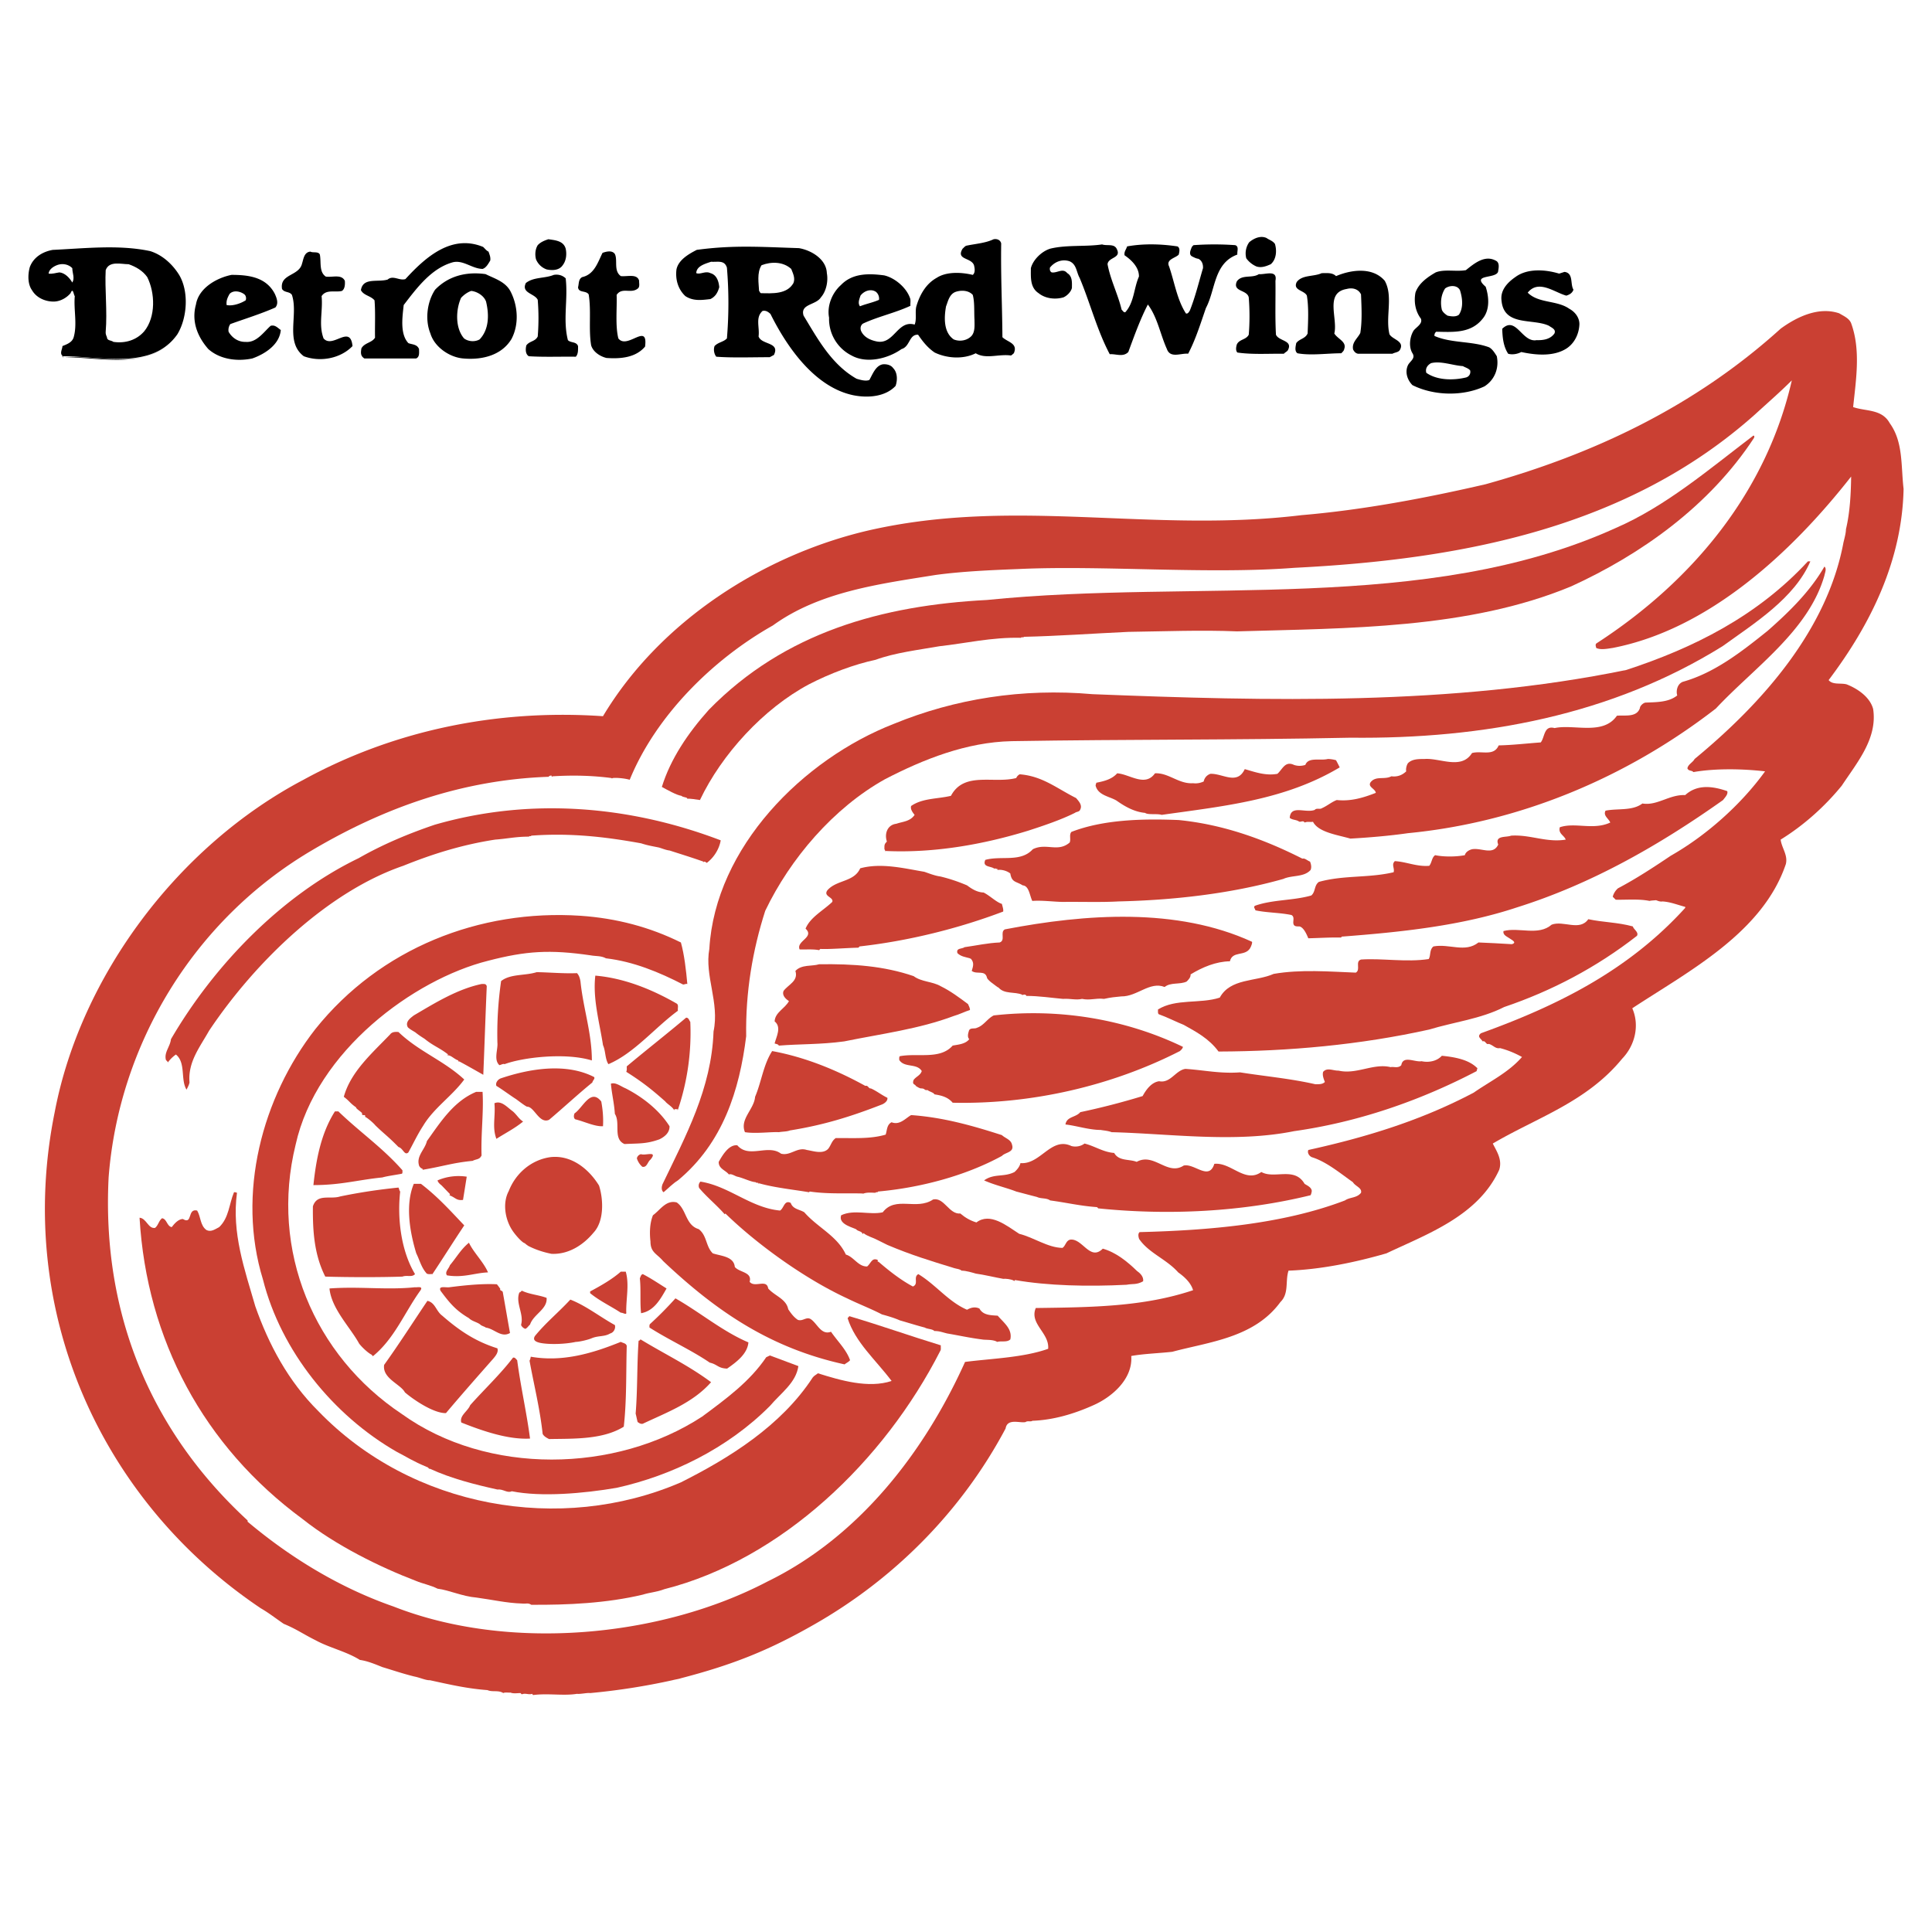 <svg xmlns="http://www.w3.org/2000/svg" width="2500" height="2500" viewBox="0 0 192.756 192.756"><g fill-rule="evenodd" clip-rule="evenodd"><path fill="#fff" d="M0 0h192.756v192.756H0V0z"/><path d="M117.531 24.585c.049.024.098.074.123.099-.025-.024-.074-.074-.123-.099zM48.37 24.758c.074.049.124.123.198.173-.074-.05-.124-.124-.198-.173zM123.527 24.758v0zM82.075 26.066c.024.049.074.099.123.173-.049-.074-.099-.124-.123-.173zM149.582 26.362v0zM89.699 28.188c.074.049.124.123.198.172-.075-.049-.124-.123-.198-.172zM129.375 28.78c.074.05.123.124.197.173-.074-.05-.123-.123-.197-.173z"/><path d="M184.689 32.249c.963 2.64.494 5.576.199 8.364 1.258.444 2.861.173 3.65 1.604 1.357 1.875 1.111 4.219 1.383 6.563-.148 7.106-3.232 13.447-7.477 19.073.395.494 1.184.271 1.777.419 1.084.419 2.344 1.258 2.664 2.467.443 2.936-1.58 5.305-3.133 7.649-1.729 2.122-3.85 3.997-6.096 5.379.1.839.74 1.53.518 2.443-2.318 6.859-9.695 10.685-15.322 14.386.74 1.678.297 3.676-1.012 5.033-3.553 4.342-8.512 5.871-12.904 8.463.395.789.963 1.604.643 2.615-2.098 4.613-7.205 6.416-11.252 8.34-3.158.912-6.539 1.604-9.771 1.727-.344 1.061.074 2.271-.812 3.135-2.617 3.578-7.133 3.973-10.783 4.959-1.309.148-2.887.197-4.096.42.172 2.295-1.926 4.096-3.775 4.91-1.975.887-4.021 1.48-6.096 1.555-.123.123-.492-.025-.666.123-.518.148-1.826-.42-1.998.641-4.417 8.316-11.152 15.027-19.073 19.543-4.565 2.615-8.192 4.045-13.324 5.379-.198.074-.568.123-.839.197a66.406 66.406 0 0 1-8.216 1.283c-.247-.051-1.012.123-1.308.074-1.333.221-2.912-.074-4.392.123a.452.452 0 0 0-.099-.123c-.321.123-.642-.1-1.012.049a.298.298 0 0 1-.123-.123c-.346 0-.716.074-1.012-.051-.148.025-.592-.049-.716.051-.493-.322-1.11-.074-1.579-.297-2.048-.148-3.824-.568-5.749-.986-.395.023-1.012-.271-1.554-.371-1.185-.297-1.95-.566-3.183-.938-.74-.297-1.505-.617-2.245-.715-1.333-.84-3.035-1.209-4.392-1.949-1.333-.666-1.9-1.111-3.208-1.654-.765-.518-1.48-1.086-2.295-1.555-16.014-10.758-24.55-29.781-20.554-49.494 2.566-13.521 12.264-26.55 24.822-33.163 8.833-4.836 19.098-7.082 29.88-6.341 5.724-9.549 16.087-16.112 26.475-18.53 14.631-3.356 28.129.296 43.229-1.53 6.119-.518 12.387-1.702 18.357-3.084 10.732-2.986 20.824-7.723 29.436-15.52 1.654-1.209 3.824-2.221 5.848-1.53.447.271.988.492 1.185.987z" fill="#ca4033"/><path d="M86.146 33.345a2.2 2.2 0 0 1 .247.222c-.074-.074-.148-.149-.247-.222zM6.276 35.639c-.296-.346.024.049.172 0 3.232-.197 7.377 1.135 10.142-1.11-2.764 2.196-6.958 1.086-10.314 1.11zM82.79 35.417c.099.124.222.222.345.346-.123-.124-.246-.222-.345-.346zM83.185 35.886c.271.271.518.518.79.765a22.446 22.446 0 0 1-.79-.765zM149.459 36.009v0z"/><path d="M159.301 64.176c-.197.123-.049.37-.049.469.443.222 1.135.074 1.652 0 9.525-1.851 17.766-9.425 23.785-17.099-.023 1.555-.098 3.503-.518 5.256 0 .345-.123.814-.246 1.308-1.604 8.661-7.994 15.964-14.854 21.614-.174.345-.666.542-.717.938.125.296.445.172.594.37 2.244-.395 5.033-.321 7.154-.074-2.418 3.355-5.922 6.439-9.4 8.414-1.727 1.16-3.455 2.294-5.279 3.257a1.672 1.672 0 0 0-.52.839c.1.099.197.198.297.296 1.035.024 2.318-.099 3.381.123.146-.049.443-.049.641-.074.148.049.395.172.643.124.812.049 1.504.345 2.27.542v.099c-5.75 6.341-12.93 9.819-20.381 12.509-.42.346-.025.494.172.814.271-.123.346.371.592.248.445.098.668.518 1.137.42.764.197 1.48.492 2.195.887-1.357 1.555-3.184 2.418-4.812 3.553-5.23 2.764-10.684 4.441-16.506 5.725-.123.271.074.594.346.717 1.455.443 2.861 1.627 4.096 2.492.246.418.938.566.814 1.061-.42.543-1.111.42-1.604.764-6.268 2.395-13.719 2.986-20.48 3.16-.197.146-.123.492-.049.689.963 1.406 2.715 1.998 3.898 3.332.592.42 1.258 1.012 1.48 1.775-4.936 1.654-10.092 1.703-15.693 1.777-.666 1.578 1.383 2.492 1.234 4.07-2.518.889-5.625.963-8.291 1.309-4.046 8.98-10.561 17.443-19.714 21.91-10.733 5.625-25.883 6.982-37.307 2.492-5.255-1.826-10.19-4.787-14.558-8.463v-.123c-9.697-8.934-14.558-20.678-13.867-34.223 1.012-13.227 8.463-25.662 20.257-32.62 7.328-4.343 15.125-7.057 23.638-7.353.074-.099.173-.124.296-.124-.024.049.024.074.049.124l.049-.049c2.074-.124 3.974-.075 5.874.173.049.049.074.049.124 0 .493-.049 1.283.049 1.702.173 2.591-6.341 8.241-11.992 14.286-15.396 4.664-3.381 10.684-4.146 16.211-5.034 2.689-.37 5.75-.494 8.242-.592 8.34-.395 18.949.543 27.586-.124 16.729-.838 33.283-3.997 45.967-15.322 1.184-1.085 2.492-2.221 3.652-3.38-2.493 10.954-9.723 19.911-19.469 26.227z" fill="#fff"/><path d="M174.994 43.697c-4.467 6.81-11.277 11.622-18.234 14.804-10.264 4.269-22.355 4.17-33.334 4.491-3.555-.148-7.256 0-10.857.05-3.676.172-7.057.419-10.412.493-.049.124-.246-.024-.297.099-2.91-.074-5.6.567-8.117.839-2.098.37-4.441.642-6.391 1.357-2.097.444-4.54 1.356-6.637 2.442-4.54 2.418-8.71 6.983-10.881 11.548-.346-.05-1.062-.173-1.259-.124.025-.173-.419-.124-.592-.296-.493-.074-1.357-.567-1.949-.888.863-2.788 2.591-5.354 4.688-7.698 7.575-7.748 17.321-10.413 27.759-10.955 20.873-2.122 43.721 1.431 62.721-7.18 5.008-2.171 9.326-5.873 13.742-9.228.124.049.099.123.05.246z" fill="#ca4033"/><path d="M180.619 56.009c-1.578 3.676-5.576 6.168-8.76 8.463-11.029 6.859-23.811 9.277-37.133 9.129-11.943.247-22.01.148-33.805.345-4.49.099-8.783 1.802-12.632 3.8-5.132 2.862-9.45 7.92-11.942 13.126-1.259 3.923-1.974 8.117-1.9 12.51-.667 5.379-2.319 10.66-6.81 14.385-.518.32-.962.789-1.431 1.184-.247-.172-.197-.541-.124-.764 2.319-4.836 4.91-9.574 5.107-15.273.617-2.912-.913-5.527-.419-8.241.592-10.141 9.351-18.925 18.407-22.454 6.07-2.492 12.805-3.578 19.838-2.96 17.494.69 35.826 1.159 53.246-2.418 6.637-2.172 13.027-5.33 18.111-10.832h.247z" fill="#ca4033"/><path d="M182.025 57.416c-1.578 5.527-7.031 9.203-10.832 13.274-9.055 7.008-19.715 11.375-30.719 12.436-1.875.271-3.996.444-5.748.542-1.26-.37-3.184-.617-3.727-1.678-.346.049-.518-.05-.84.074-.146-.271-.418.024-.592-.124-.271-.172-.641-.123-.889-.345.1-1.333 1.555-.444 2.492-.79.174-.222.52-.025.717-.173.518-.222.963-.616 1.48-.813 1.406.147 2.639-.223 3.898-.716-.049-.419-.84-.592-.518-1.061.518-.667 1.381-.222 2.072-.592.592.074 1.061-.099 1.48-.493-.051-.223.023-.592.172-.814.42-.419 1.037-.419 1.652-.419 1.531-.124 3.678 1.11 4.738-.592.963-.271 2.172.37 2.664-.765 1.357-.025 2.814-.198 4.195-.296.42-.518.297-1.727 1.383-1.431 1.924-.419 4.836.765 6.217-1.233.789-.074 1.975.197 2.295-.765 0-.197.295-.494.543-.543 1.135-.049 2.318-.024 3.182-.715-.123-.37-.049-1.11.545-1.357 3.156-.888 5.822-2.961 8.463-5.083 2.195-1.924 4.268-3.972 5.674-6.415.249.196.052.615.003.887zM133.295 75.847c.123.222.246.468.369.715-5.451 3.257-11.473 3.849-17.764 4.738-.445-.148-1.357.024-1.654-.198-1.086-.099-2.023-.642-2.861-1.234-.717-.419-1.826-.518-2.074-1.48 0-.123.051-.197.074-.296.766-.148 1.555-.346 2.074-.938 1.232.074 2.787 1.406 3.773 0 1.357-.074 2.369 1.085 3.801.987.395.049.74-.025 1.061-.172.074-.37.32-.642.666-.765 1.234-.049 2.666 1.16 3.43-.469.963.271 2.072.691 3.258.469.518-.469.766-1.308 1.652-.889.371.124.74.124 1.135 0 .297-.814 1.48-.395 2.246-.592.222.001.568.05.814.124zM107.363 79.622c.246.296.641.691.418 1.135-.098.271-.346.198-.543.346-1.381.691-3.133 1.283-4.662 1.776-4.492 1.382-9.401 2.246-14.213 2.023-.025.124-.049-.099-.124-.172 0-.42-.024-.494.247-.766-.271-.814.074-1.678.938-1.776.642-.222 1.382-.222 1.826-.888-.222-.272-.444-.593-.345-.889 1.135-.79 2.64-.691 3.972-1.012 1.308-2.467 4.27-1.184 6.514-1.776a.723.723 0 0 1 .346-.37c2.269.173 3.701 1.407 5.626 2.369zM172.328 78.931c.1.321-.221.617-.418.889-6.441 4.564-13.176 8.389-20.555 10.708-5.576 1.851-11.596 2.467-17.395 2.912-.1-.025-.123.074-.174.099-1.084-.025-2.17.049-3.256.074-.148-.345-.443-1.085-.889-1.185-.246 0-.518.025-.592-.247-.074-.296.148-.691-.197-.889-1.16-.246-2.443-.222-3.604-.469 0-.148-.271-.345 0-.469 1.777-.617 3.775-.493 5.578-1.011.443-.371.27-1.012.764-1.357 2.492-.691 4.936-.37 7.451-.962.125-.395-.246-.765.125-1.11 1.184.074 2.17.568 3.43.469.27-.32.246-.838.592-1.061.838.173 2.047.173 2.961 0 .074-.321.418-.519.715-.592.938-.173 2.098.641 2.615-.469-.369-.938.814-.691 1.283-.888 1.924-.124 3.529.715 5.453.395-.172-.444-.766-.592-.592-1.233 1.529-.518 3.33.32 5.033-.469-.148-.395-.74-.691-.469-1.185 1.209-.247 2.664.049 3.676-.716 1.48.247 2.689-.913 4.27-.838 1.211-1.111 2.765-.889 4.195-.396zM71.906 83.841c-.148.864-.666 1.703-1.382 2.245-.099-.024-.222-.222-.345-.049v-.074c-1.333-.469-2.245-.74-3.38-1.11-.321-.024-.79-.222-1.061-.296-.716-.148-1.086-.197-1.777-.419-3.404-.616-6.933-1.061-10.955-.765-.049.123-.197-.025-.222.099-1.357 0-2.073.197-3.381.296-3.38.519-6.365 1.48-9.178 2.615-7.427 2.542-14.681 9.451-19.369 16.458-.913 1.629-2.122 3.109-1.949 5.158-.049.246-.173.469-.296.715-.617-.988-.049-2.689-1.061-3.504a3.382 3.382 0 0 0-.839.84c.123-.125-.173-.223-.173-.371-.148-.715.444-1.283.518-1.998 4.318-7.402 11.054-14.361 18.728-18.062 2.418-1.381 4.959-2.442 7.575-3.331 9.548-2.765 19.491-1.901 28.547 1.553zM129.939 85.667c.246-.074.494.198.764.296.1.247.174.567.051.839-.666.74-1.852.493-2.715.888-5.33 1.505-11.078 2.122-16.457 2.246-1.752.099-3.801.024-5.576.049-1.012-.024-2.049-.172-3.012-.099-.271-.542-.32-1.505-.961-1.554-.666-.419-1.086-.271-1.234-1.184-.369-.296-.938-.42-1.307-.346.146-.148-.125-.074-.174-.173-.074.074-.172 0-.172 0-.346-.222-1.16-.123-.84-.839 1.604-.444 3.529.271 4.738-1.061 1.332-.667 2.492.345 3.676-.667.148-.32-.074-.765.172-1.061 3.184-1.234 7.082-1.333 10.709-1.185 4.467.446 8.538 1.927 12.338 3.851zM96.481 88.332c.493.37 1.011.691 1.654.715.641.321 1.258.962 1.826 1.135.049.247.172.543.123.766-4.417 1.678-9.451 2.936-14.336 3.479a.294.294 0 0 1-.123.124c-1.185.025-2.887.173-3.775.124-.049.024-.074.074-.123.123-.617-.123-1.308-.049-1.949-.074-.37-.839 1.53-1.209.592-2.073.469-1.135 1.727-1.777 2.665-2.665.173-.493-.962-.542-.469-1.184.938-1.037 2.64-.79 3.257-2.171 2.098-.567 4.343 0 6.391.346.444.148 1.037.395 1.604.469.911.22 1.725.491 2.663.886z" fill="#ca4033"/><path d="M67.934 94.032c.345 1.233.518 2.789.641 4.144-.148-.049-.271.051-.419.051-2.394-1.234-4.959-2.295-7.698-2.616-.494-.271-1.011-.197-1.53-.296-4.071-.592-6.439-.444-10.24.543-7.377 1.851-17.124 8.98-19.196 18.357-2.59 10.535 1.826 21.021 10.61 26.869 8.513 6.119 21.318 5.898 29.954.248 2.394-1.777 4.737-3.479 6.391-5.922.124-.049.247-.123.37-.174.938.346 1.9.717 2.838 1.062-.247 1.678-1.728 2.664-2.838 3.973-4.244 4.268-9.845 6.957-15.273 8.166-3.306.568-7.55.938-10.486.346-.444.223-.863-.246-1.431-.172-2.221-.494-4.59-1.086-6.736-2.074-.049.1-.173-.172-.296-.172-1.48-.617-1.974-.986-3.035-1.529-6.316-3.627-11.522-10.043-13.324-17.174-2.64-8.562-.099-18.16 5.231-24.994 6.465-8.069 16.384-11.967 26.451-11.301 3.6.247 6.931 1.135 10.016 2.665zM124.906 93.958c.072.074-.074.469-.197.666-.52.814-1.754.223-2 1.283-1.406.025-2.738.591-3.922 1.308.023.297-.223.543-.396.715-.666.322-1.604.049-2.195.543-1.48-.592-2.738.963-4.318.938-.689.074-.938.074-1.727.248-.84-.1-1.381.172-2.195 0-.617.146-1.16-.051-1.9 0-1.135-.1-2.393-.297-3.652-.297-.123-.297-.518.025-.42-.123-.764-.322-1.775-.025-2.367-.717-.051.025-.445-.32-.666-.469.023.025-.371-.271-.469-.469-.174-.863-1.012-.32-1.531-.715.148-.494.271-.839-.123-1.258-.025.049-.074.099-.05 0-.444-.124-.913-.173-1.258-.519-.148-.542.468-.395.715-.592 1.234-.173 2.295-.419 3.504-.469.617-.222 0-1.037.518-1.308 8.067-1.554 17.173-2.195 24.649 1.235zM162.902 92.428c.1.321.617.567.42.938-4.047 3.158-8.512 5.501-13.25 7.105-2.318 1.186-5.059 1.506-7.475 2.246-6.885 1.529-14.016 2.172-21.023 2.195-.963-1.307-2.244-1.973-3.479-2.664-.643-.246-1.654-.766-2.492-1.061-.123-.123-.049-.32-.074-.469 1.777-1.111 4.219-.543 6.168-1.186 1.061-1.949 3.604-1.578 5.379-2.367 2.715-.471 5.602-.223 8.193-.125.518-.295-.1-1.109.518-1.307 2.072-.148 4.516.296 6.76-.049.223-.395.051-.938.469-1.259 1.58-.296 3.158.666 4.49-.395 1.111.049 2.221.099 3.332.172.592-.172-.1-.468-.246-.592-.248-.173-.666-.321-.592-.716 1.529-.419 3.479.518 4.811-.641 1.184-.444 2.787.69 3.652-.543 1.529.323 2.887.298 4.439.718zM91.151 97.387c.79.592 1.875.52 2.714 1.012.962.469 1.851 1.135 2.714 1.777.074.197.197.369.197.592-.493.148-1.061.443-1.604.592-3.479 1.309-7.205 1.777-10.955 2.541-2.394.322-4.392.248-6.514.42-.049-.172-.395-.172-.419-.223.173-.666.716-1.627 0-2.195.049-.912 1.012-1.258 1.431-2.023-.345-.221-.715-.592-.542-1.012.469-.641 1.505-.986 1.184-1.998.617-.666 1.653-.444 2.369-.666 3.405-.05 6.465.171 9.425 1.183z" fill="#ca4033"/><path d="M57.57 97.092c.222.246.296.543.346.838.271 2.666 1.135 5.156 1.135 7.871-2.665-.814-6.934-.297-8.71.371-.148-.074-.345.074-.518.098-.592-.543-.124-1.578-.197-2.244a36.74 36.74 0 0 1 .37-6.145c.938-.74 2.394-.518 3.553-.889 1.406.026 2.566.149 4.021.1zM67.514 100.127c.222.146.074.469.123.715-2.294 1.678-4.367 4.244-6.934 5.33-.345-.52-.271-1.309-.542-1.9-.345-2.27-1.037-4.613-.765-6.934 2.862.246 5.626 1.357 8.118 2.789zM48.564 98.398c-.124 2.789-.222 5.898-.346 8.834-.617-.346-1.727-.986-2.443-1.357-.074.1-.049 0-.049-.074-.395-.123-.716-.518-1.061-.518.197.148-.148-.049.049-.074-.814-.641-1.432-.838-2.246-1.48-.124-.123-.494-.297-1.012-.715-.049-.051-.542-.297-.765-.52-.296-.541.247-.912.592-1.184 2.023-1.184 4.293-2.615 6.761-3.135.249.001.446-.048.52.223zM118.021 104.443c-.025.174-.172.297-.297.42-6.859 3.504-14.877 5.33-22.675 5.156-.542-.641-1.283-.74-1.826-.838-.049-.174-.568-.297-.666-.42-.419.025-.198-.148-.642-.172-.099.023-.37-.123-.543-.248-.074-.197-.395-.098-.222-.592.247-.346.667-.443.814-.889-.494-.812-1.727-.295-2.246-1.109 0-.123-.024-.271.05-.371 1.776-.344 4.021.371 5.28-1.061.518-.098 1.283-.146 1.653-.641-.197-.197-.124-.543-.049-.766.074-.443.567-.223.815-.369.689-.223 1.035-.914 1.678-1.234 6.589-.739 13.201.396 18.876 3.134zM68.871 101.953a24.084 24.084 0 0 1-1.233 8.758c-.148.174.074-.098-.123-.049-.074.025-.198-.049-.247.049v.074c-.148-.346-.74-.666-.888-.889-1.333-1.184-2.294-1.949-3.898-2.961.074-.172.049-.344.049-.543 1.851-1.555 3.997-3.232 5.922-4.859.27 0 .295.272.418.42zM39.755 102.963c2.023 1.949 4.516 2.838 6.563 4.738-1.209 1.652-3.035 2.838-4.096 4.613-.567.865-.987 1.777-1.48 2.666-.395.346-.518-.42-.987-.543-1.085-1.111-1.382-1.258-2.319-2.172-.124-.172-.765-.74-1.012-.838.099-.346-.371 0-.296-.346 0-.1-.667-.494-.592-.592-.667-.471-.593-.568-1.234-1.062.691-2.492 2.788-4.318 4.614-6.217.198-.271.519-.271.839-.247zM86.34 108.342c.271-.098.32.297.542.248.568.246 1.085.666 1.653.938.05.32-.296.566-.542.666-3.035 1.184-5.774 2.047-9.179 2.59-.321.125-.666.1-1.11.174-.715-.049-2.319.172-3.38 0-.543-1.309.913-2.27 1.012-3.529.642-1.504.814-3.182 1.703-4.564 3.33.615 6.439 1.899 9.301 3.477zM147.334 106.518c.148.049-.025.221 0 .344-5.625 2.938-11.77 5.084-18.234 5.996-5.871 1.186-12.387.248-18.184.1-.42-.148-.666-.148-1.111-.223-1.16 0-2.492-.443-3.504-.543.123-.814 1.037-.691 1.48-1.232a71.92 71.92 0 0 0 6.219-1.605c.346-.641.889-1.381 1.652-1.48 1.135.223 1.629-1.084 2.615-1.232 1.875.123 3.455.492 5.453.346 2.492.395 5.01.615 7.502 1.184.369 0 .715.025.961-.223-.123-.32-.271-.689-.172-1.012.395-.469 1.012-.098 1.529-.123 1.801.42 3.479-.764 5.207-.346.295-.074.74.148 1.061-.197.172-1.012 1.357-.271 2.023-.395.666.148 1.506.025 2.023-.543 1.185.121 2.617.344 3.48 1.184zM59.273 107.455c.123.172-.148.344-.173.543-1.456 1.184-2.937 2.564-4.318 3.725-.987.443-1.48-1.332-2.196-1.307-.197-.074-.74-.494-1.11-.766-.371-.223-1.48-1.037-1.95-1.309-.124-.295.148-.666.469-.764 2.789-.936 6.44-1.579 9.278-.122zM66.798 112.363c.025.643-.493 1.062-1.012 1.309-1.308.469-2.023.395-3.479.469-1.184-.518-.37-2.098-.962-3.01-.074-1.111-.296-1.924-.395-3.01.469-.174.987.271 1.48.469 1.679.863 3.332 2.146 4.368 3.773zM48.145 108.936c.123 2.023-.173 4.17-.099 6.34-.197.445-.543.346-.889.543-2.023.197-2.911.543-4.984.889-.024-.223-.099 0-.345-.369-.346-.988.567-1.629.765-2.494 1.357-1.898 2.665-3.971 4.91-4.908l.642-.001zM59.988 109.896c.148.791.222 1.604.173 2.467-.814.051-1.851-.467-2.764-.689-.197-.123-.148-.445-.074-.592.84-.568 1.604-2.543 2.665-1.186zM52.191 111.896c-.839.689-1.777 1.158-2.665 1.727-.444-1.186-.074-2.195-.197-3.553.691-.297 1.234.369 1.776.764.42.322.642.791 1.086 1.062zM33.76 110.885c2.147 2.072 4.392 3.602 6.391 5.871 0 .123.025.271-.049.346-.642.123-1.554.246-1.949.371-2.468.246-4.121.764-6.884.764.271-2.566.765-5.182 2.146-7.352h.345zM99.961 113.252c.344.322.912.445 1.01.963.248.766-.666.74-1.01 1.111-3.653 1.998-8.193 3.182-12.362 3.553-.049.146-.198 0-.247.123-.419 0-.888-.074-1.308.123.025-.025.049-.025.074-.049-1.727-.051-3.504.074-5.33-.197-.024.023-.222.221-.074.072-1.406-.246-3.38-.443-4.959-.887-.049 0-.247.098-.124.049.148-.172-.197-.049-.247-.172-.419 0-1.308-.445-1.826-.543-.271-.074-.567-.322-.839-.223-.321-.42-1.037-.568-1.012-1.258.37-.643.987-1.729 1.851-1.654 1.16 1.357 3.06-.146 4.367.84.938.246 1.604-.691 2.566-.371.641.1 1.579.445 2.122-.098.296-.346.345-.791.765-1.086 1.628-.025 3.405.123 4.984-.346.148-.42.099-.986.592-1.234.814.322 1.382-.395 1.949-.715 3.209.224 6.146 1.061 9.058 1.999zM108.201 114.092c1.012.246 1.875.863 2.961.938.469.838 1.506.592 2.246.889 1.727-.963 3.059 1.43 4.688.369 1.086-.246 2.516 1.555 3.059-.172 1.678-.174 3.061 1.973 4.689.814 1.307.74 3.307-.568 4.316 1.184.273.172.691.346.717.715-.025.148-.049.297-.123.42-6.836 1.678-14.238 2.023-21.195 1.309a.281.281 0 0 0-.123-.123c-1.729-.125-2.986-.445-4.664-.668-.369-.271-.912-.146-1.307-.344-.691-.174-1.506-.396-2.074-.543-.938-.371-2.17-.643-3.207-1.111.986-.715 1.975-.295 3.035-.838.271-.248.518-.543.592-.889 1.998.172 3.061-2.664 5.082-1.703.445.122.962.024 1.308-.247zM64.898 115.695c-.296.223-.346.814-.814.715a1.834 1.834 0 0 1-.543-.838.524.524 0 0 1 .419-.42c.42.174 1.703-.394.938.543zM59.766 118.285c.444 1.383.519 3.555-.543 4.689-1.061 1.283-2.541 2.195-4.194 2.121-.765-.148-1.628-.42-2.369-.814.099.051-.222-.146-.296-.246-.222-.025-.839-.691-1.184-1.184-.766-1.086-1.086-2.789-.42-4.023.691-1.775 2.245-3.107 4.146-3.379 2.097-.248 3.848 1.184 4.86 2.836zM46.195 119.717c-.666.074-.691-.197-1.357-.469.025-.049.074-.074.049-.123-.271-.271-.641-.666-.814-.84 0-.023-.37-.246-.419-.518a5.334 5.334 0 0 1 2.912-.369c-.124.79-.247 1.553-.371 2.319zM77.828 120.777c.395-.246.419-1.084 1.061-.764.222.641.888.641 1.357.938 1.333 1.529 3.281 2.344 4.146 4.219.789.223 1.233 1.209 2.122 1.186.37-.297.468-.889 1.012-.668.147.074-.074.197.123.197 1.061.914 2.221 1.826 3.43 2.469.617-.248 0-.938.543-1.234 1.727 1.037 3.01 2.764 4.86 3.553.395-.221.791-.32 1.234-.123.369.691 1.16.666 1.826.717.641.738 1.48 1.332 1.258 2.367-.346.32-.889.123-1.307.248-.445-.271-1.211-.174-1.531-.248-1.184-.146-2.417-.42-3.454-.592-.519-.123-.765-.246-1.283-.246-.222-.223-.666-.174-.962-.346-.765-.197-1.703-.494-2.492-.717-.543-.246-1.234-.443-1.777-.592-1.085-.566-2.319-1.035-3.479-1.604-4.269-1.973-9.055-5.453-12.14-8.463l-.074.074c-.74-.863-1.776-1.703-2.541-2.615a.57.57 0 0 1 .123-.643c2.862.446 5.008 2.616 7.945 2.887zM42.001 118.113c1.678 1.283 2.936 2.689 4.318 4.145-1.061 1.58-2.122 3.283-3.208 4.91.148-.146-.469.074-.592-.172-.493-.568-.666-1.309-.987-1.949-.617-2.023-1.135-4.811-.247-6.934h.716zM39.928 118.879c-.296 2.566.049 5.871 1.48 8.24-.321.346-.79.074-1.258.248-2.122.072-5.354.072-7.698 0-1.11-2.197-1.258-4.566-1.234-7.008.419-1.309 1.728-.666 2.714-.988 1.9-.395 3.849-.689 5.823-.887.075.123.075.295.173.395z" fill="#ca4033"/><path d="M23.644 119.002c-.543 4.021.765 7.648 1.826 11.324 1.333 3.801 3.282 7.477 6.292 10.463 9.327 9.672 24.156 12.287 36.172 7.105 4.811-2.418 9.993-5.625 13.151-10.461.148-.197.345-.271.518-.42 2.27.715 5.058 1.529 7.353.766-1.579-2.098-3.627-3.85-4.392-6.268.074-.074.124-.123.173-.197 3.084.912 6.07 1.975 9.129 2.91-.025.174.049.395-.049.543-5.625 11.029-15.865 20.826-27.537 23.787-.765.295-1.455.32-2.146.543-3.627.863-7.501 1.035-11.128 1.012-.32-.223-.542-.074-.938-.125-1.555-.049-2.862-.369-4.515-.592-1.456-.123-2.714-.74-3.898-.889-.667-.344-1.555-.518-2.122-.764-3.627-1.383-8.069-3.578-11.325-6.17-9.895-7.277-15.569-17.912-16.285-30.076.69.049.863 1.135 1.554 1.012.346-.297.346-.691.691-.963.493.074.469.789.962.889.271-.346.641-.789 1.11-.814 1.011.617.419-1.086 1.431-.84.37.617.296 1.506.937 1.949.469.223.864-.098 1.259-.295.987-.938.987-2.32 1.48-3.48.099-.023.198.026.297.051zM95.815 121.074c.493.42 1.012.715 1.603.889 1.357-1.037 3.012.32 4.27 1.135 1.48.369 2.838 1.381 4.318 1.406.32-.223.32-.666.715-.814 1.258-.246 1.998 2.195 3.307.889 1.307.369 2.443 1.283 3.43 2.246.295.197.666.566.592 1.01-.666.371-1.012.223-1.652.346-3.85.197-7.871.1-11.129-.469-.023.025-.148.197-.123.051-.32-.148-.789-.197-1.061-.174-.84-.148-1.949-.42-2.715-.518-.346-.1-.987-.297-1.431-.297-.197-.172-.469-.172-.715-.246-2.492-.766-4.293-1.309-6.687-2.32-.567-.271-1.233-.641-1.727-.814-.148-.072-.494-.197-.642-.369-.173.246-.099-.148-.296-.098.099-.051-.296-.1-.419-.248-.123-.172-1.875-.469-1.53-1.432 1.308-.615 2.837 0 4.146-.295 1.283-1.678 3.355-.148 5.033-1.283 1.109-.224 1.578 1.503 2.713 1.405z" fill="#ca4033"/><path d="M69.71 122.629c.839.641.691 1.727 1.406 2.418.814.271 2.097.297 2.196 1.357.469.566 1.752.492 1.48 1.48.494.641 1.703-.32 1.851.666.642.74 1.801 1.035 1.999 2.072.247.369.543.789.962 1.061.494.174.839-.346 1.283-.074.666.445 1.036 1.629 2.023 1.26.641.938 1.529 1.775 1.9 2.836-.124.174-.371.271-.543.42-7.328-1.604-12.707-5.205-18.111-10.314-.617-.738-1.258-.838-1.258-1.947-.099-.865-.074-1.826.247-2.617.74-.541 1.308-1.553 2.369-1.281.986.665.863 2.268 2.196 2.663zM48.688 126.947c-1.332.049-2.442.566-4.096.295-.247-.346.197-.666.296-1.012.667-.789 1.086-1.578 1.9-2.244.444.961 1.48 1.95 1.9 2.961zM62.431 126.873c.37 1.283.024 2.689.049 4.047.074.346-.346.023-.543.049-1.011-.666-2.097-1.16-3.06-1.949v-.172c1.061-.568 2.196-1.211 3.06-1.975h.494zM66.502 128.551c-.592 1.035-1.234 2.244-2.542 2.467-.123-1.109 0-2.369-.123-3.479.074-.148.099-.371.296-.42.815.42 1.58.938 2.369 1.432zM49.921 128.6c-.124.174.247.148.247.346.246 1.357.468 2.689.715 4.047-.888.518-1.58-.445-2.443-.543.074-.025-.321-.148-.469-.248-.247-.27-.889-.369-1.185-.689-1.308-.766-1.924-1.506-2.837-2.738-.222-.52.469-.297.888-.346 1.53-.197 3.232-.371 4.738-.297.124.147.248.319.346.468zM41.927 128.773c-1.579 2.195-2.591 4.836-4.787 6.588.148-.074-.049-.125-.049-.197-.296-.125-.913-.668-1.258-1.111-.889-1.629-2.764-3.479-2.961-5.502 2.985-.223 5.725.172 8.537-.123.148.049.888-.174.518.345zM54.535 129.488c.099 1.135-1.308 1.629-1.653 2.664-.173.148-.346.445-.518.42-.05-.025-.074-.074-.124-.074.099.074-.271-.172-.247-.346.296-1.061-.592-2.17-.173-3.207.099 0 .148-.098.247-.172.766.37 1.679.418 2.468.715zM74.669 133.93c-.099 1.16-1.209 1.975-2.122 2.615-.913-.025-.962-.42-1.727-.592-1.851-1.26-4.047-2.246-6.021-3.504 0-.123-.025-.248.049-.346a35.684 35.684 0 0 0 2.541-2.566c2.469 1.406 4.714 3.307 7.28 4.393zM61.345 132.201c.099.322-.099.742-.469.84-.592.346-1.159.197-1.826.469-.395.174-1.283.371-1.604.371-1.135.246-2.714.271-3.553.098-.321-.074-.814-.223-.519-.689 1.11-1.357 2.295-2.297 3.529-3.629 1.58.616 2.962 1.728 4.442 2.54zM44.123 131.266c1.776 1.553 3.38 2.59 5.502 3.256.123.371-.148.715-.395 1.012-1.653 1.875-3.306 3.75-4.737 5.453-1.234.025-3.232-1.332-4.096-2.072-.419-.814-2.27-1.383-2.072-2.74 1.505-2.096 2.887-4.268 4.318-6.389.789.171.863 1.034 1.48 1.48zM70.944 137.902c-1.826 2.072-4.417 3.01-6.81 4.145-.222.049-.371-.074-.518-.172-.074-.271-.124-.568-.198-.84.198-2.393.124-4.885.296-7.279.099.025.123-.072.197-.123 2.344 1.431 4.787 2.592 7.033 4.269zM62.53 134.275c-.074 2.689 0 5.453-.296 8.068-2.122 1.307-5.009 1.184-7.452 1.232-.247-.123-.518-.271-.642-.518-.271-2.518-.864-4.861-1.308-7.303.074-.123.099-.271.124-.395 3.207.566 6.242-.371 8.981-1.48.223.125.519.125.593.396zM51.599 135.705c.346 2.641.938 5.182 1.283 7.822-2.172.123-4.762-.766-6.859-1.604-.197-.691.642-1.109.888-1.727 1.357-1.531 3.01-3.086 4.269-4.738.197-.073.32.175.419.247z" fill="#ca4033"/><path d="M127.203 24.339c.197.666.148 1.53-.42 2.023-.395.173-.912.395-1.43.222a2.468 2.468 0 0 1-1.012-.814 1.927 1.927 0 0 1 .295-1.604c.469-.395 1.135-.691 1.729-.419.27.197.615.271.838.592zM56.438 24.807c.124.568.049 1.209-.296 1.653-.345.519-1.036.543-1.604.42a1.788 1.788 0 0 1-1.061-1.012c-.124-.469-.074-1.012.173-1.407.296-.321.691-.469 1.061-.592.666.099 1.505.149 1.727.938zM99.889 24.29c-.049 3.281.1 6.094.123 9.352.494.493 1.58.592 1.137 1.604-.1.074-.199.197-.297.222-1.209-.173-2.492.395-3.504-.222-1.233.617-2.862.518-4.096-.074-.691-.469-1.184-1.086-1.653-1.776-.913-.049-.79 1.184-1.653 1.431-1.357.963-3.479 1.48-4.984.642a4.074 4.074 0 0 1-2.245-3.775c-.222-1.135.271-2.443 1.184-3.257 1.16-1.209 2.813-1.16 4.318-.962 1.062.247 2.196 1.209 2.566 2.245.099.223.024.519.049.79-1.53.715-3.208 1.061-4.738 1.776-.247.173-.296.493-.172.765.296.617.938.889 1.53 1.012 1.751.37 2.072-2.171 3.8-1.678.222-.518.024-1.258.172-1.826.321-1.086.913-2.221 2.023-2.837.987-.642 2.468-.568 3.604-.296.27-.222.197-.667.123-.962-.272-.79-1.827-.518-1.136-1.653.124-.099.222-.247.371-.296.912-.197 1.875-.247 2.714-.642.346-.077.689.071.764.417zM48.74 25.104c.099.296.222.543.173.888-.198.321-.395.716-.765.839-1.061-.024-1.924-.913-2.961-.666-2.146.592-3.603 2.566-4.91 4.269-.123 1.16-.395 2.887.469 3.8.37.148.864.099 1.062.592 0 .346.074.79-.296.938h-5.157c-.395-.247-.37-.568-.296-1.011.321-.568 1.037-.543 1.357-1.062-.024-1.159.05-2.517-.049-3.726-.395-.469-1.062-.469-1.357-1.012.197-1.308 1.678-.765 2.665-1.061.542-.469 1.184.148 1.776-.049 2.048-2.245 4.639-4.491 7.748-3.208.171.148.319.37.541.469zM111.438 24.881c.443.889-.865.765-.938 1.48.295 1.579 1.035 2.986 1.406 4.54.123.099.197.296.369.247.889-.987.84-2.394 1.357-3.553.023-.913-.74-1.653-1.432-2.122-.074-.37.174-.592.248-.888 1.627-.296 3.404-.247 5.033 0 .295.173.172.592.123.814-.297.345-1.309.469-.963 1.184.543 1.579.789 3.306 1.678 4.688.197.074.32-.173.395-.296.543-1.357.889-2.813 1.309-4.22.025-.37-.1-.765-.469-.938-.223-.024-.445-.148-.643-.247-.344-.222-.098-.666 0-.938.051-.049.1-.124.174-.173a28.96 28.96 0 0 1 4.145 0c.42.124.174.617.223.938-2.369.863-2.172 3.528-3.135 5.329-.518 1.48-1.01 3.109-1.775 4.564-.74-.074-1.777.494-2.123-.469-.666-1.48-.938-3.158-1.898-4.441-.766 1.481-1.357 3.134-1.949 4.738-.52.543-1.234.172-1.852.222-1.283-2.418-1.949-5.107-3.01-7.624-.32-.568-.297-1.357-1.012-1.653-.766-.247-1.506.074-1.949.642-.025.197 0 .37.172.469.543.099 1.111-.469 1.555.074.543.32.469.987.469 1.48-.098.395-.469.765-.838.937-.84.247-1.826.124-2.492-.419-.863-.567-.766-1.604-.766-2.492.223-.863 1.111-1.702 1.949-1.949 1.629-.395 3.48-.172 5.158-.419.492.175 1.232-.121 1.481.495z"/><path d="M82.494 27.25c.148.789-.049 1.801-.592 2.417-.494.79-2.098.642-1.728 1.826 1.382 2.271 2.764 4.861 5.281 6.292.395.123.938.271 1.283.123.321-.567.617-1.406 1.308-1.554.37-.05.839.049 1.061.37.444.444.444 1.209.247 1.776-.987 1.061-2.689 1.233-4.195.938-3.874-.79-6.662-4.836-8.291-8.118-.222-.197-.444-.37-.79-.296-.74.666-.271 1.628-.395 2.542.296.863 2.171.542 1.53 1.85-.099.05-.271.148-.419.222-1.776 0-3.8.074-5.33-.049-.222-.271-.296-.715-.173-1.061.37-.395.888-.395 1.234-.765a42.204 42.204 0 0 0 0-7.057c-.247-.79-.913-.543-1.579-.592-.567.197-1.456.419-1.48 1.135.395.172.913-.247 1.406 0 .642.172.839.839.888 1.406-.148.518-.37.938-.888 1.185-.863.099-1.702.222-2.492-.296-.74-.691-1.012-1.678-.888-2.665.197-.963 1.258-1.555 2.023-1.949 3.652-.494 6.341-.296 10.19-.173 1.21.199 2.74 1.087 2.789 2.493zM17.824 27.349c1.036 1.628.888 4.317-.123 5.996-2.517 3.602-7.6 2.196-11.424 2.196-.371-.271-.049-.691-.049-1.012.419-.172.938-.346 1.11-.839.395-1.308 0-2.788.123-4.145-.123-.148-.172-.913-.419-.296-.395.469-1.036.839-1.703.839-.814 0-1.702-.37-2.146-1.135-.444-.617-.419-1.579-.222-2.295.37-1.011 1.308-1.554 2.294-1.727 3.232-.148 6.588-.543 9.722.123 1.183.37 2.17 1.258 2.837 2.295zM61.349 25.35c.296.617-.148 1.678.592 2.196.642.074 1.628-.271 1.826.469-.025.173.099.592-.124.765-.69.568-1.579-.172-2.122.642.05 1.308-.147 3.084.173 4.343.889 1.16 2.986-1.678 2.665.814-.938 1.11-2.443 1.234-3.85 1.135-.617-.148-1.332-.592-1.529-1.258-.271-1.604.024-3.455-.247-5.083-.271-.419-1.012-.124-1.061-.715.099-.346.024-.814.419-1.012 1.209-.271 1.555-1.48 2.023-2.418.346-.124.963-.297 1.235.122zM31.913 25.4c.148.765-.099 1.727.592 2.196.667.099 1.555-.271 1.9.419.025.296.025.814-.296 1.012-.667.173-1.554-.197-2.023.518.148 1.505-.321 2.837.197 4.219.913 1.061 2.665-1.456 2.887.765-1.184 1.234-3.208 1.629-4.861 1.012-1.9-1.431-.518-4.12-1.184-6.119-.247-.37-.741-.197-.987-.592-.247-1.53 1.703-1.259 1.999-2.542.147-.444.197-1.135.839-1.184.221.147.789-.05.937.296zM149.336 26.066c.297.247.172.74.123 1.061-.271.715-2.715.197-1.234 1.48.346 1.036.42 2.319-.295 3.183-1.186 1.505-2.986 1.333-4.639 1.308a.452.452 0 0 0-.174.419c1.678.741 3.752.494 5.453 1.135.322.172.568.567.766.888.246 1.209-.223 2.369-1.234 3.01-2.17 1.012-5.057.938-7.18-.124-.494-.493-.766-1.258-.469-1.949.172-.419.814-.69.469-1.233-.395-.642-.271-1.653.123-2.271.297-.37.914-.666.717-1.184-.543-.715-.717-1.653-.543-2.59.32-.938 1.209-1.555 2.023-2.023.887-.346 2.047-.049 3.01-.223.863-.69 1.949-1.603 3.084-.887z"/><path d="M78.941 26.831c.173.444.419.913.222 1.407-.641 1.135-2.097 1.036-3.257 1.011-.099-.049-.099-.173-.173-.222-.024-.667-.247-1.826.247-2.566.963-.371 2.147-.371 2.961.37zM14.69 27.645c.79 1.579.863 3.973-.296 5.403-.765.889-1.9 1.234-3.084 1.061-.197-.172-.641-.099-.641-.468-.074-.173-.148-.346-.124-.543.172-2.047-.099-4.293 0-6.144.345-.962 1.53-.592 2.294-.592.691.247 1.382.617 1.851 1.283zM7.214 26.756c0 .494.271.987 0 1.432-.271-.469-.74-.962-1.283-1.012-.37.049-.691.173-1.085.123.049-.469.567-.765.962-.888.493-.148 1.061-.024 1.406.345z" fill="#fff"/><path d="M156.096 27.127c.914.124.543 1.209.889 1.776-.123.345-.395.494-.715.592-1.184-.321-2.764-1.653-3.85-.296 1.086 1.085 2.912.74 4.145 1.604.594.321 1.037.913 1.012 1.579-.049.962-.492 1.851-1.258 2.369-1.283.838-3.059.69-4.539.37-.371.197-.889.296-1.309.172-.469-.715-.568-1.579-.592-2.492 1.381-1.333 1.975 1.406 3.43 1.135.691.024 1.381-.099 1.777-.666.197-.42-.322-.593-.543-.766-1.605-.765-4.516.099-4.738-2.541-.123-1.012.592-1.776 1.381-2.319 1.186-.889 2.986-.765 4.367-.346.174-.048.371-.122.543-.171zM138.158 28.015c.863 1.554.049 3.578.469 5.33.297.542 1.506.666 1.061 1.53-.146.296-.518.271-.764.419h-3.43c-.248-.049-.371-.197-.494-.419-.148-.716.445-1.11.717-1.653.197-1.209.123-2.615.072-3.849-.271-.567-.887-.691-1.43-.542-2.221.37-.863 2.96-1.234 4.441.346.567 1.258.813.986 1.554-.023.173-.172.296-.295.42-1.383 0-3.035.247-4.367 0-.322-.222-.174-.716-.125-1.012.322-.444.889-.419 1.137-.962.049-1.209.123-2.591-.074-3.775-.248-.543-1.432-.519-1.012-1.357.543-.74 1.701-.518 2.492-.888.518 0 1.061-.074 1.43.296 1.506-.643 3.652-.939 4.861.467zM127.252 28.015c.025 1.801-.049 3.627.051 5.379.295.666 1.727.543 1.184 1.555-.098.147-.271.197-.395.345-1.406-.024-3.158.099-4.639-.123-.197-.197-.123-.592-.049-.814.246-.518.912-.444 1.184-.962.1-1.135.1-2.517 0-3.726-.174-.79-1.654-.542-1.184-1.604.518-.715 1.529-.271 2.195-.715.618.073 1.876-.495 1.653.665zM50.936 29.076c.74 1.432.863 3.282.099 4.738-.987 1.653-2.961 2.122-4.836 1.949-1.382-.124-2.862-1.16-3.257-2.492-.567-1.382-.321-3.184.469-4.368 1.308-1.357 3.084-1.826 5.033-1.554.889.444 1.974.74 2.492 1.727zM27.422 29.323c.197.444.395.962.049 1.357-1.456.642-2.985 1.11-4.491 1.653a1.022 1.022 0 0 0-.173.765c.346.617.987 1.037 1.703 1.012 1.086.099 1.801-.987 2.492-1.604.444-.123.69.198 1.012.42-.124 1.456-1.579 2.393-2.838 2.837-1.505.321-3.232.099-4.392-.938-1.061-1.209-1.703-2.739-1.234-4.441.271-1.652 2.073-2.664 3.553-2.96 1.703-.001 3.455.221 4.319 1.899zM56.438 27.768c.247 2.122-.296 4.146.222 6.169.296.296.839.123 1.012.592 0 .395.024.79-.222 1.061-1.505-.024-3.159.049-4.688-.049-.346-.197-.346-.716-.247-1.085.321-.444.888-.371 1.135-.888a22.485 22.485 0 0 0 0-3.652c-.296-.642-1.678-.667-1.185-1.678.765-.617 1.9-.444 2.789-.814.469-.075.864.048 1.184.344z"/><path d="M145.66 28.953c.246.765.369 1.727-.1 2.442-.297.247-.789.173-1.135.099-.197-.123-.566-.395-.592-.69-.148-.716-.025-1.456.346-2.023.419-.322 1.21-.371 1.481.172zM87.404 29.125a.887.887 0 0 1 .296.79c-.617.271-1.283.395-1.9.642-.247-.321-.049-.74.049-1.061.371-.494 1.062-.716 1.555-.371zM48.494 30.087c.32 1.333.296 2.789-.642 3.775-.468.271-1.134.222-1.554-.099-.913-1.061-.814-2.912-.296-4.047.271-.296.641-.567 1.012-.69.542.05 1.257.445 1.48 1.061zM97.053 29.421c.197.716.123 1.678.172 2.492 0 .493.074 1.184-.296 1.604-.444.469-1.185.592-1.776.346-1.037-.715-.962-2.221-.765-3.306.172-.395.296-1.185.938-1.431.566-.198 1.306-.173 1.727.295zM24.387 29.372c.172.148.197.419.123.592-.543.346-1.357.592-1.9.469-.049-.419.074-.716.296-1.11.395-.42 1.111-.247 1.481.049zM146.672 36.947a.57.57 0 0 1-.42.716c-1.234.296-2.863.296-3.949-.469-.123-.444.125-.765.471-.962.986-.247 2.121.222 3.182.296.247.148.517.197.716.419z" fill="#fff"/></g></svg>